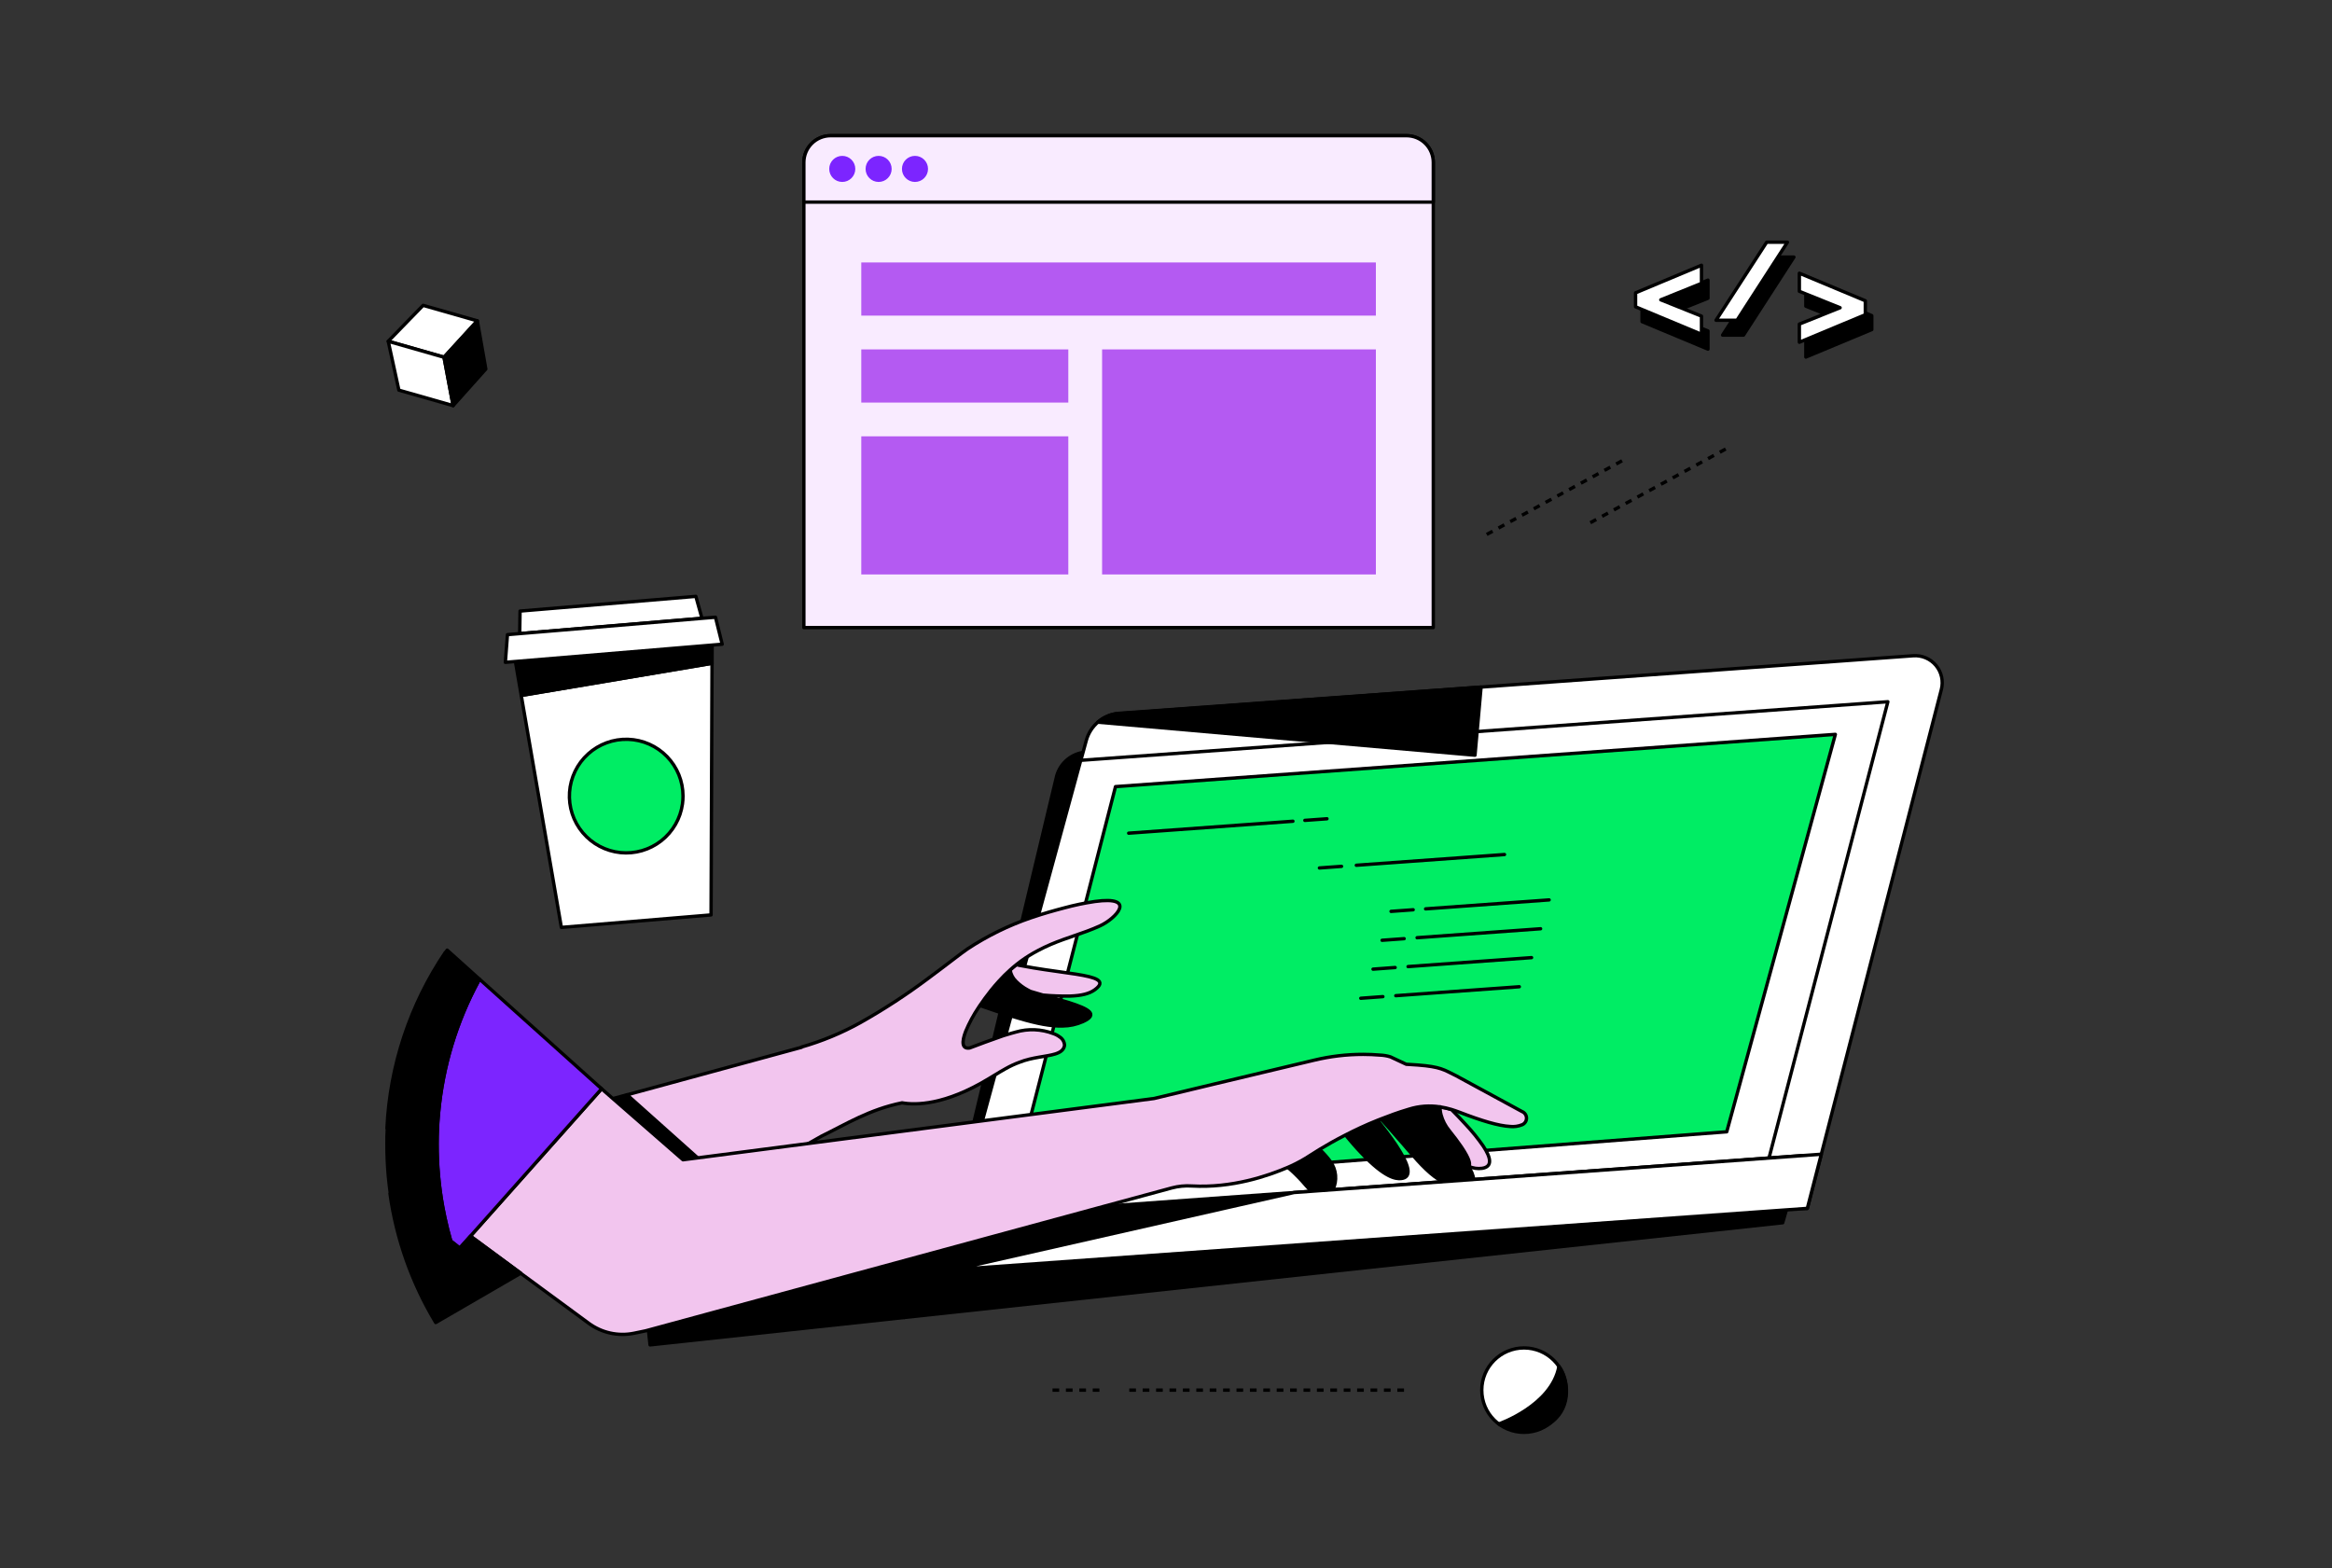 <?xml version="1.0" encoding="utf-8"?>
<svg xmlns="http://www.w3.org/2000/svg" width="696" height="468" viewBox="0 0 696 468" fill="none">
<rect x="0" y="0" width="696" height="468" fill="#333333" stroke="none"/>
<g clip-path="url(#clip0_3268_30887)">
<path d="M247.897 40.499H419.794C421.911 40.499 423.94 41.34 425.437 42.836C426.933 44.333 427.774 46.362 427.774 48.478V187.311H239.918V48.478C239.918 46.362 240.759 44.333 242.255 42.836C243.752 41.34 245.781 40.499 247.897 40.499Z" fill="#F9EBFF" stroke="black" stroke-linecap="round" stroke-linejoin="round"/>
<path d="M247.897 40.499H419.794C421.911 40.499 423.94 41.34 425.437 42.836C426.933 44.333 427.774 46.362 427.774 48.478V60.318H239.918V48.478C239.918 46.362 240.759 44.333 242.255 42.836C243.752 41.34 245.781 40.499 247.897 40.499Z" fill="#F9EBFF" stroke="black" stroke-linecap="round" stroke-linejoin="round"/>
<path d="M318.844 104.284H257.054V120.153H318.844V104.284Z" fill="#B45AF2"/>
<path d="M410.638 78.331H257.054V94.2H410.638V78.331Z" fill="#B45AF2"/>
<path d="M318.844 130.228H257.054V171.451H318.844V130.228Z" fill="#B45AF2"/>
<path d="M410.638 104.284H328.929V171.451H410.638V104.284Z" fill="#B45AF2"/>
<path d="M283.935 363.157L526.858 345.712L527.856 345.642H527.956C528.015 344.296 528.035 342.939 528.035 341.573V341.224L563.404 209.453L323.193 224.584C321.24 224.904 319.43 225.811 318.004 227.185C316.579 228.558 315.605 230.334 315.214 232.274L283.935 363.157Z" fill="black" stroke="black" stroke-linecap="round" stroke-linejoin="round"/>
<path d="M324.201 221.034L285.431 363.048L539.406 360.674L579.403 205.803C579.727 204.561 579.75 203.26 579.47 202.008C579.191 200.756 578.617 199.588 577.795 198.603C576.974 197.617 575.93 196.841 574.749 196.339C573.568 195.838 572.284 195.625 571.005 195.719L334.095 212.885C331.805 213.05 329.623 213.924 327.85 215.383C326.078 216.843 324.802 218.818 324.201 221.034Z" fill="white" stroke="black" stroke-linecap="round" stroke-linejoin="round"/>
<path d="M322.555 226.928L285.431 363.047L524.056 360.654L563.444 209.443L322.555 226.928Z" fill="white" stroke="black" stroke-linecap="round" stroke-linejoin="round"/>
<path d="M532.055 364.942L194.016 401.398L193.527 396.92L329.367 360.055L329.377 360.045L537.82 344.914L532.055 364.942Z" fill="black" stroke="black" stroke-linecap="round" stroke-linejoin="round"/>
<path d="M547.774 219.178L515.358 337.802L302.197 354.21L332.928 234.778L547.774 219.178Z" fill="#00ED64" stroke="black" stroke-linecap="round" stroke-linejoin="round"/>
<path d="M115.888 101.831L126.281 91.139L142.459 95.757L132.535 106.589L115.888 101.831Z" fill="white" stroke="black" stroke-linecap="round" stroke-linejoin="round"/>
<path d="M115.878 101.87L119.05 116.443L135.238 121.061L132.525 106.628L115.878 101.87Z" fill="white" stroke="black" stroke-linecap="round" stroke-linejoin="round"/>
<path d="M144.992 110.149L142.459 95.756L132.524 106.628L135.237 121.061L144.992 110.149Z" fill="black" stroke="black" stroke-linecap="round" stroke-linejoin="round"/>
<path d="M336.858 248.672L385.882 245.111" stroke="black" stroke-linecap="round" stroke-linejoin="round"/>
<path d="M389.442 244.852L396.045 244.373" stroke="black" stroke-linecap="round" stroke-linejoin="round"/>
<path d="M393.791 259.055L400.394 258.576" stroke="black" stroke-linecap="round" stroke-linejoin="round"/>
<path d="M415.166 272.012L421.769 271.533" stroke="black" stroke-linecap="round" stroke-linejoin="round"/>
<path d="M412.483 280.64L419.076 280.161" stroke="black" stroke-linecap="round" stroke-linejoin="round"/>
<path d="M404.803 258.248L449.029 255.046" stroke="black" stroke-linecap="round" stroke-linejoin="round"/>
<path d="M425.479 271.264L462.344 268.591" stroke="black" stroke-linecap="round" stroke-linejoin="round"/>
<path d="M422.937 279.871L459.802 277.198" stroke="black" stroke-linecap="round" stroke-linejoin="round"/>
<path d="M409.79 289.257L416.393 288.769" stroke="black" stroke-linecap="round" stroke-linejoin="round"/>
<path d="M420.243 288.49L457.108 285.816" stroke="black" stroke-linecap="round" stroke-linejoin="round"/>
<path d="M406.13 297.945L412.733 297.456" stroke="black" stroke-linecap="round" stroke-linejoin="round"/>
<path d="M418.089 351.756C416.613 351.866 413.401 351.636 406.289 344.116L405.721 343.507L405.122 342.869C404.773 342.48 404.414 342.081 404.045 341.652L402.858 340.276C402.639 340.026 402.419 339.757 402.2 339.488L401.562 338.71C404.384 337.264 407.606 335.717 411.117 334.331C411.636 334.969 412.114 335.618 412.653 336.276C413.6 337.503 414.528 338.73 415.376 339.917C416.224 341.104 417.032 342.32 417.71 343.448C420.503 347.996 421.47 351.487 418.089 351.756Z" fill="black" stroke="black" stroke-linecap="round" stroke-linejoin="round"/>
<path d="M439.863 352.026H439.634L430.567 352.684C427.206 350.949 424.144 347.697 420.353 343.289C419.765 342.61 419.156 341.912 418.538 341.174L417.251 339.728C415.935 338.192 414.508 336.556 412.962 334.85L412.773 334.661C412.573 334.452 412.324 334.222 412.055 333.983C414.598 332.985 417.291 331.988 420.094 331.16L420.443 331.05C423.456 330.1 426.648 329.861 429.769 330.352C429.75 330.856 429.784 331.361 429.869 331.858C429.911 332.138 429.97 332.414 430.048 332.686C430.518 334.414 431.352 336.023 432.492 337.404C433.958 339.239 435.095 340.745 435.953 342.012C435.997 342.122 436.03 342.235 436.053 342.351H436.182C438.676 346.052 438.776 347.438 438.367 348.086L438.157 347.997C438.206 348.063 438.25 348.133 438.287 348.206C439.102 349.34 439.642 350.648 439.863 352.026Z" fill="black" stroke="black" stroke-linecap="round" stroke-linejoin="round"/>
<path d="M397.821 355.078L391.487 355.537C390.843 354.996 390.245 354.402 389.702 353.761C388.403 352.227 387.007 350.778 385.522 349.422C385.103 349.043 384.704 348.694 384.315 348.425L385.313 347.986C387.257 347.096 389.131 346.059 390.918 344.884C391.657 344.395 392.644 343.767 393.841 343.049C394.409 343.577 394.978 344.156 395.537 344.784C396.08 345.387 396.59 346.02 397.063 346.679C397.937 347.88 398.469 349.295 398.602 350.774C398.736 352.253 398.466 353.74 397.821 355.078Z" fill="black" stroke="black" stroke-linecap="round" stroke-linejoin="round"/>
<path d="M416.583 297.177L453.448 294.504" stroke="black" stroke-linecap="round" stroke-linejoin="round"/>
<path d="M442.336 348.704C440.998 348.883 439.637 348.683 438.407 348.126C438.815 347.477 438.716 346.131 436.222 342.39C436.152 342.276 436.076 342.166 435.993 342.061C435.135 340.795 433.998 339.288 432.532 337.453C431.391 336.072 430.558 334.464 430.088 332.735C430.01 332.464 429.95 332.187 429.908 331.907C429.824 331.41 429.79 330.906 429.809 330.401C430.959 330.576 432.096 330.833 433.21 331.169C434.676 332.646 436.122 334.162 437.479 335.648C439.375 337.657 441.116 339.808 442.686 342.081C445 345.562 445.528 348.225 442.336 348.704Z" fill="#F2C5EE" stroke="black" stroke-linecap="round" stroke-linejoin="round"/>
<path d="M322.555 226.928H322.545" stroke="black" stroke-linecap="round" stroke-linejoin="round"/>
<path d="M217.546 354.041L216.648 354.569L203.841 356.235L179.235 334.761L174.537 330.541L174.218 330.262L187.154 326.741L217.546 354.041Z" fill="black" stroke="black" stroke-linecap="round" stroke-linejoin="round"/>
<path d="M323.194 304.917C321.287 305.765 319.226 306.21 317.139 306.224C313.608 306.324 309.469 305.506 304.292 303.98C303.225 303.67 302.108 303.321 300.941 302.982C298.547 302.214 295.954 301.317 293.091 300.319C292.886 300.242 292.676 300.178 292.463 300.13C292.952 299.411 293.46 298.673 294.009 297.945C294.558 297.217 295.176 296.379 295.794 295.611C296.592 294.614 297.42 293.616 298.268 292.739C299.283 291.62 300.355 290.555 301.48 289.547C301.689 290.862 302.332 292.069 303.305 292.978C304.284 293.962 305.403 294.796 306.626 295.452L306.577 295.651L307.524 295.93C308.223 296.276 308.943 296.579 309.679 296.838H309.419L311.334 296.988C314.117 297.786 316.75 298.524 318.975 299.212C324.929 301.107 327.971 302.753 323.194 304.917Z" fill="black" stroke="black" stroke-linecap="round" stroke-linejoin="round"/>
<path d="M326.804 295.361C325.129 296.608 322.725 297.167 319.443 297.287C316.727 297.34 314.01 297.243 311.304 296.997C310.067 296.648 308.801 296.279 307.524 295.89C307.245 295.75 306.935 295.591 306.626 295.411C305.403 294.756 304.283 293.922 303.305 292.938C302.332 292.029 301.689 290.822 301.479 289.507C301.759 289.247 302.048 288.998 302.327 288.759C302.607 288.519 303.016 288.19 303.325 287.931L304.392 288.15C305.729 288.409 307.065 288.659 308.382 288.868C313.09 289.656 317.578 290.185 321.089 290.743C327.153 291.701 330.315 292.748 326.804 295.361Z" fill="#F2C5EE" stroke="black" stroke-linecap="round" stroke-linejoin="round"/>
<path d="M328.271 276.35C326.984 276.939 325.707 277.448 324.421 277.926C319.673 279.692 314.875 280.989 309.828 283.682C308.041 284.616 306.324 285.679 304.691 286.863C304.243 287.193 303.784 287.542 303.325 287.911C302.866 288.28 302.637 288.449 302.327 288.739C302.018 289.028 301.759 289.227 301.48 289.487C300.355 290.495 299.283 291.56 298.268 292.678C297.42 293.596 296.592 294.564 295.794 295.551C295.176 296.319 294.577 297.097 294.009 297.885C293.44 298.673 292.952 299.351 292.463 300.069L292.104 300.608C290.577 302.868 289.278 305.274 288.224 307.789C286.977 311.021 287.087 313.156 289.411 312.777C291.037 312.158 292.523 311.6 293.899 311.101C296.014 310.323 297.889 309.675 299.475 309.106C300.742 308.697 303.155 308.039 303.155 308.039C306.841 306.961 310.779 307.119 314.366 308.488C315.049 308.712 315.69 309.049 316.262 309.485C316.693 309.754 317.052 310.124 317.306 310.565C317.56 311.005 317.701 311.501 317.718 312.009C317.508 313.365 316.481 314.083 314.965 314.562C312.302 315.4 308.152 315.5 304.272 317.046C302.855 317.562 301.484 318.196 300.173 318.941C299.315 319.419 298.178 320.068 296.662 321.005L295.216 321.883C282 329.932 273.143 329.863 269.223 329.154C259.438 331.149 252.705 335.418 245.125 339.129L218.374 354.23L216.658 354.459L217.556 353.931L187.154 326.761L239.25 312.577L239.16 312.517C245.277 310.774 251.174 308.334 256.735 305.246C263.8 301.27 270.597 296.835 277.083 291.97C283.306 287.352 286.917 284.47 288.723 283.243C294.65 279.325 301.056 276.184 307.783 273.897L307.973 273.837C309.758 273.229 311.434 272.7 312.96 272.261C314.765 271.732 316.321 271.323 317.518 271.004C320.543 270.178 323.614 269.532 326.715 269.069C339.601 267.274 333.038 274.176 328.271 276.35Z" fill="#F2C5EE" stroke="black" stroke-linecap="round" stroke-linejoin="round"/>
<path d="M454.246 331.748L434.497 321.026C430.946 319.281 429.988 318.403 423.136 317.864C422.138 317.784 420.991 317.715 419.705 317.645L414.997 315.44C413.969 315.119 412.902 314.938 411.825 314.902C410.159 314.762 408.484 314.692 406.838 314.692C401.926 314.688 397.031 315.267 392.255 316.418C376.197 320.248 345.227 327.639 344.449 327.858L218.374 344.266L203.841 346.151L179.224 324.677L179.554 324.966L140.395 368.953L155.276 379.924L155.426 380.034L170.896 391.405L175.694 394.936C177.61 396.352 179.802 397.35 182.129 397.865C184.455 398.381 186.864 398.402 189.199 397.928L192.66 397.21L193.528 396.98L329.367 360.075L349.735 354.55C351.686 354.035 353.707 353.84 355.72 353.971C367.689 354.639 378.401 350.979 384.346 348.415L385.343 347.977C387.288 347.087 389.162 346.05 390.949 344.875C391.687 344.386 392.674 343.758 393.871 343.039C395.866 341.822 398.499 340.316 401.591 338.74C404.414 337.294 407.636 335.748 411.147 334.362L412.084 333.993C414.628 332.995 417.321 331.998 420.124 331.17L420.473 331.06C423.486 330.11 426.678 329.871 429.799 330.362C429.799 330.362 429.799 330.362 429.799 330.312C429.799 330.262 429.799 330.312 429.799 330.362C430.949 330.537 432.086 330.793 433.2 331.13C433.978 331.369 434.776 331.649 435.594 331.958C442.266 334.541 447.254 336.017 450.675 336.207C451.913 336.341 453.164 336.163 454.315 335.688C454.701 335.519 455.029 335.24 455.256 334.885C455.484 334.531 455.601 334.116 455.594 333.695C455.586 333.274 455.454 332.864 455.214 332.518C454.974 332.171 454.637 331.904 454.246 331.748Z" fill="#F2C5EE" stroke="black" stroke-linecap="round" stroke-linejoin="round"/>
<path d="M179.554 324.965L140.395 368.952L137.203 372.533L136.126 371.645L134.52 370.388C133.842 368.054 133.243 365.68 132.735 363.286C132.515 362.289 132.306 361.222 132.116 360.174C130.992 353.964 130.438 347.664 130.461 341.353C130.461 338.4 130.594 335.481 130.86 332.595L130.919 331.977C132.191 318.269 136.222 304.959 142.769 292.848L143.098 292.229L179.554 324.965Z" fill="#7C25FF" stroke="black" stroke-linecap="round" stroke-linejoin="round"/>
<path d="M155.426 380.004L130.141 394.676L130.041 394.726C122.942 382.929 118.297 369.82 116.386 356.185L116.506 356.275C116.257 354.509 116.057 352.744 115.887 350.948C115.618 347.886 115.479 344.774 115.479 341.642V341.353C115.479 339.827 115.479 338.361 115.598 336.815H115.488C116.357 318.025 122.386 299.838 132.914 284.25L132.973 284.3L133.462 283.582L143.107 292.25L142.778 292.868C136.222 304.974 132.181 318.28 130.899 331.987L130.839 332.606C130.58 335.485 130.447 338.404 130.44 341.363C130.431 347.676 130.998 353.976 132.136 360.185C132.325 361.232 132.535 362.269 132.754 363.297C133.263 365.69 133.861 368.064 134.539 370.398L136.125 371.645L137.232 372.523L140.424 368.942L155.306 379.914L155.426 380.004Z" fill="black" stroke="black" stroke-linecap="round" stroke-linejoin="round"/>
<path d="M314.127 414.903H328.799" stroke="black" stroke-miterlimit="10" stroke-dasharray="2 2"/>
<path d="M337.038 414.903H420.932" stroke="black" stroke-miterlimit="10" stroke-dasharray="2 2"/>
<path d="M274.758 387.744L269.841 393.22" stroke="black" stroke-linecap="round" stroke-linejoin="round"/>
<path d="M155.106 189.106L155.216 182.383L207.681 177.994L209.506 184.547L155.106 189.106Z" fill="white" stroke="black" stroke-linecap="round" stroke-linejoin="round"/>
<path d="M212.508 197.973L155.575 207.568L167.544 276.799L212.219 273.069L212.508 197.973Z" fill="white" stroke="black" stroke-linecap="round" stroke-linejoin="round"/>
<path d="M212.539 192.178L212.519 197.973L155.576 207.568L153.771 197.095L212.539 192.178Z" fill="black" stroke="black" stroke-linecap="round" stroke-linejoin="round"/>
<path d="M215.541 192.278L212.539 192.527L212.459 192.537L153.82 197.435H153.79L150.828 197.684L151.457 189.415L155.107 189.106L209.507 184.548L213.537 184.219L215.541 192.278Z" fill="white" stroke="black" stroke-linecap="round" stroke-linejoin="round"/>
<path d="M203.851 237.581C203.853 238.365 203.8 239.148 203.691 239.925C203.09 244.279 200.821 248.229 197.363 250.943C193.906 253.656 189.53 254.921 185.157 254.471C180.785 254.02 176.759 251.89 173.927 248.528C171.095 245.167 169.679 240.837 169.978 236.452C170.276 232.067 172.266 227.969 175.527 225.022C178.789 222.076 183.067 220.51 187.46 220.657C191.852 220.803 196.017 222.65 199.075 225.807C202.133 228.964 203.845 233.185 203.851 237.581Z" fill="#00ED64" stroke="black" stroke-miterlimit="10"/>
<path d="M490.083 95.996L509.752 104.204V98.778L497.604 93.911L509.752 89.013V83.607L490.083 91.826V95.996Z" fill="black" stroke="black" stroke-linecap="round" stroke-linejoin="round"/>
<path d="M538.967 85.972V91.388L551.125 96.285L538.967 101.153V106.569L558.646 98.37V94.201L538.967 85.972Z" fill="black" stroke="black" stroke-linecap="round" stroke-linejoin="round"/>
<path d="M529.212 76.735L514.919 98.769L514.111 100.015H520.365L522.879 96.125L526.938 89.842L535.406 76.735H529.212Z" fill="black" stroke="black" stroke-linecap="round" stroke-linejoin="round"/>
<path d="M488.148 91.567L507.818 99.766V94.35L495.669 89.482L507.818 84.575V79.169L488.148 87.398V91.567Z" fill="white" stroke="black" stroke-linecap="round" stroke-linejoin="round"/>
<path d="M537.032 81.543V86.949L549.191 91.846L537.032 96.724V102.14L556.712 93.941V89.762L537.032 81.543Z" fill="white" stroke="black" stroke-linecap="round" stroke-linejoin="round"/>
<path d="M527.277 72.297L512.984 94.33L512.166 95.577H518.43L520.933 91.697L525.003 85.403L533.471 72.297H527.277Z" fill="white" stroke="black" stroke-linecap="round" stroke-linejoin="round"/>
<path d="M251.379 53.804C253.251 53.804 254.77 52.286 254.77 50.413C254.77 48.54 253.251 47.022 251.379 47.022C249.506 47.022 247.987 48.54 247.987 50.413C247.987 52.286 249.506 53.804 251.379 53.804Z" fill="#7C25FF" stroke="#7C25FF" stroke-miterlimit="10"/>
<path d="M262.23 53.804C264.103 53.804 265.621 52.286 265.621 50.413C265.621 48.54 264.103 47.022 262.23 47.022C260.357 47.022 258.839 48.54 258.839 50.413C258.839 52.286 260.357 53.804 262.23 53.804Z" fill="#7C25FF" stroke="#7C25FF" stroke-miterlimit="10"/>
<path d="M273.083 53.804C274.956 53.804 276.474 52.286 276.474 50.413C276.474 48.54 274.956 47.022 273.083 47.022C271.21 47.022 269.691 48.54 269.691 50.413C269.691 52.286 271.21 53.804 273.083 53.804Z" fill="#7C25FF" stroke="#7C25FF" stroke-miterlimit="10"/>
<path d="M474.643 156.011L515.697 133.658" stroke="black" stroke-miterlimit="10" stroke-dasharray="2 2"/>
<path d="M443.713 159.512L484.767 137.17" stroke="black" stroke-miterlimit="10" stroke-dasharray="2 2"/>
<path d="M543.575 344.495L539.406 360.653L284.792 378.916L386.191 355.926L543.575 344.495Z" fill="white" stroke="black" stroke-linecap="round" stroke-linejoin="round"/>
<path d="M332.898 213.054C330.95 213.395 329.13 214.257 327.632 215.547L440.222 225.402L442.037 205.074L333.108 213.054H332.898Z" fill="black" stroke="black" stroke-linecap="round" stroke-linejoin="round"/>
<path d="M454.844 427.502C461.801 427.502 467.441 421.862 467.441 414.904C467.441 407.947 461.801 402.307 454.844 402.307C447.886 402.307 442.246 407.947 442.246 414.904C442.246 421.862 447.886 427.502 454.844 427.502Z" fill="white" stroke="black" stroke-linecap="round" stroke-linejoin="round"/>
<path d="M447.323 424.998C447.323 424.998 463.142 419.522 465.277 407.812C468.03 411.433 469.167 419.782 463.282 424.27C457.397 428.759 451.602 427.312 447.323 424.998Z" fill="black" stroke="black" stroke-linecap="round" stroke-linejoin="round"/>
</g>
<defs>
<clipPath id="clip0_3268_30887">
<rect width="465.161" height="388" fill="white" transform="translate(115 40)"/>
</clipPath>
</defs>
</svg>